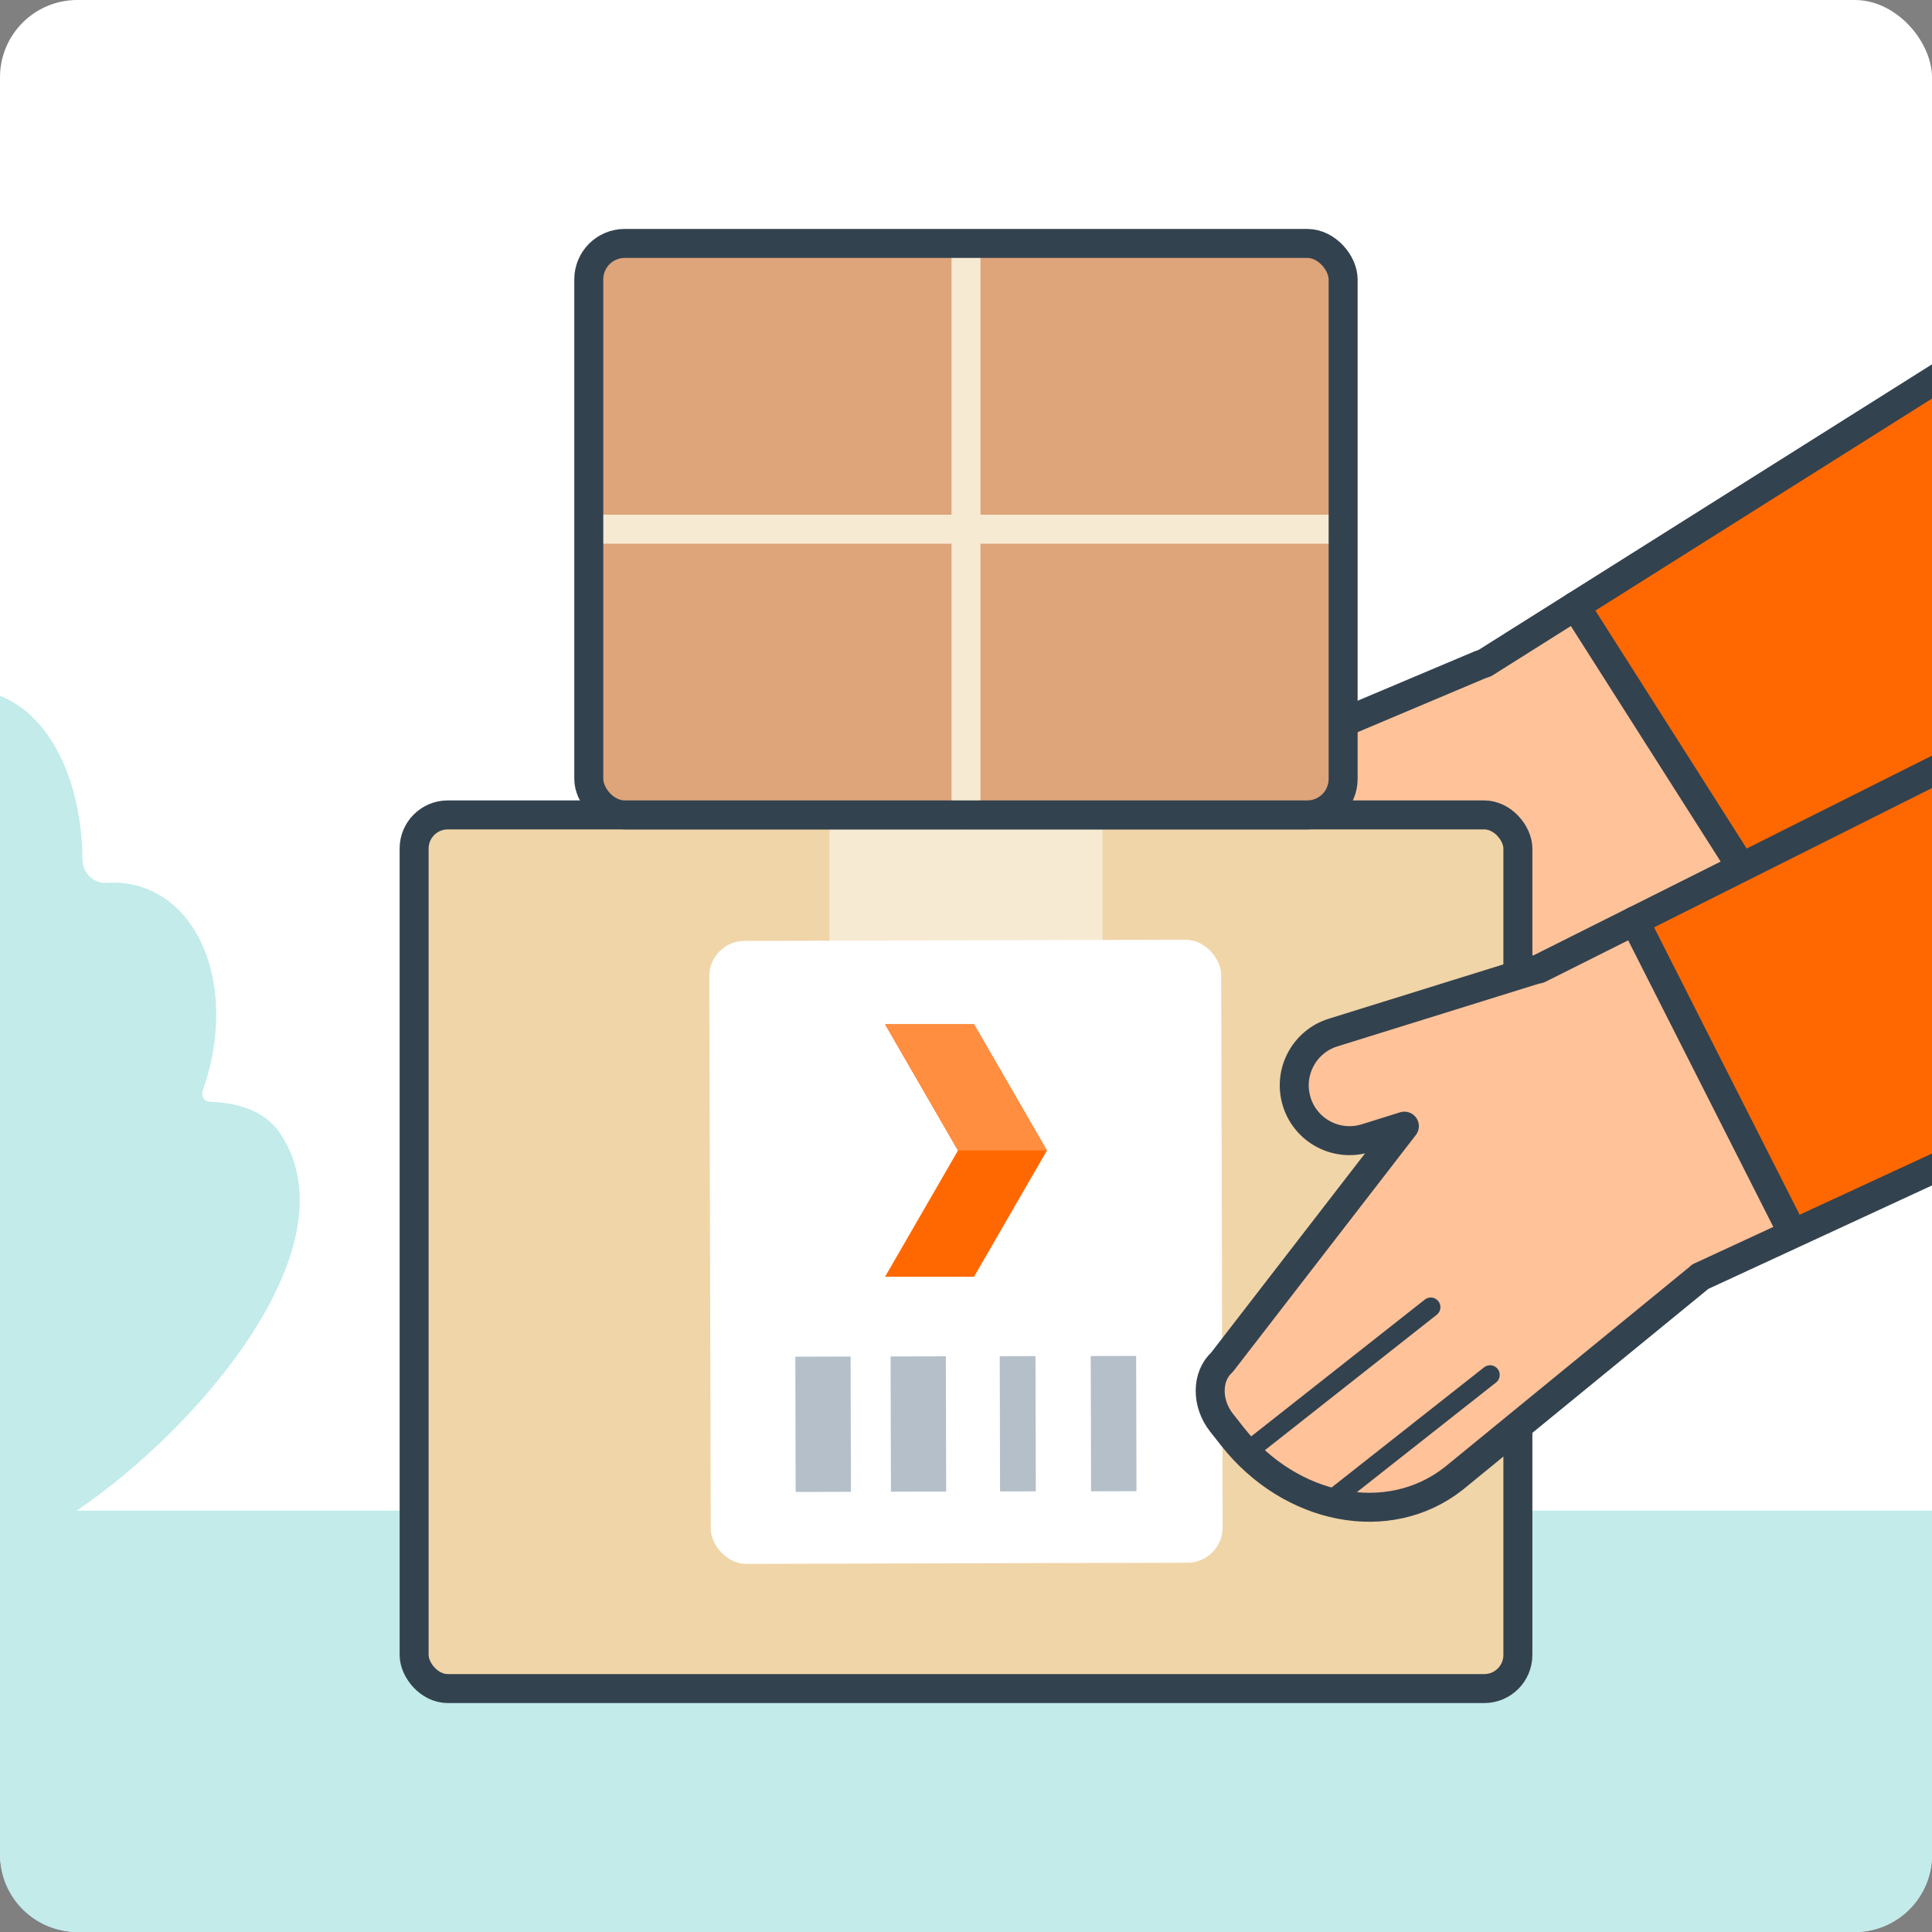 <?xml version="1.0" encoding="UTF-8"?>
<svg id="Layer_1" xmlns="http://www.w3.org/2000/svg" xmlns:xlink="http://www.w3.org/1999/xlink" viewBox="0 0 200 200">
  <rect x="0" y="0" width="200" height="200" fill="#808080" stroke="none"/>
  <defs>
    <style>
      .cls-1, .cls-2, .cls-3, .cls-4 {
        fill: none;
      }

      .cls-5 {
        fill: #ffc299;
      }

      .cls-6 {
        fill: #ff6800;
      }

      .cls-2 {
        stroke-width: 2px;
      }

      .cls-2, .cls-3, .cls-7, .cls-4 {
        stroke-linecap: round;
        stroke-linejoin: round;
      }

      .cls-2, .cls-4 {
        stroke: #33424f;
      }

      .cls-8 {
        fill: #fff;
      }

      .cls-3 {
        stroke: #f7ead3;
      }

      .cls-3, .cls-7, .cls-4 {
        stroke-width: 3px;
      }

      .cls-7 {
        stroke: #c2ebea;
      }

      .cls-7, .cls-9 {
        fill: #c2ebea;
      }

      .cls-10 {
        fill: #f0d5a8;
      }

      .cls-11 {
        fill: #ff8e40;
      }

      .cls-12 {
        fill: #f7ead3;
      }

      .cls-13 {
        fill: #dea47a;
      }

      .cls-14 {
        fill: #b4bfc9;
      }

      .cls-15 {
        clip-path: url(#clippath);
      }
    </style>
    <clipPath id="clippath">
      <rect class="cls-1" x="0" y="0" width="200" height="200" transform="translate(200 200) rotate(180)"/>
    </clipPath>
  </defs>
  <rect class="cls-8" x="0" y="0" width="200" height="200" rx="8" ry="8" transform="translate(200 200) rotate(180)"/>
  <path class="cls-9" d="M8,156.38h184c4.42,0,8,3.58,8,8v35.62H0v-35.62C0,159.96,3.58,156.38,8,156.38Z" transform="translate(200 356.38) rotate(180)"/>
  <g class="cls-15">
    <path class="cls-7" d="M-34.37,118.05c1.29-1.86,3.7-2.41,6.05-2.5,1.55-.06,2.59-1.64,2.05-3.14,0-.01,0-.03-.01-.04-2.96-8.33-.7-16.84,5.05-19,1.09-.41,2.22-.56,3.37-.48,2.22.15,4.12-1.63,4.13-3.92,0-.03,0-.07,0-.1.09-8.87,4.26-16.01,10.38-15.95,6.12-.06,10.29,7.08,10.38,15.95,0,.03,0,.07,0,.1.01,2.29,1.91,4.07,4.13,3.92,1.15-.08,2.28.07,3.37.48,5.75,2.16,8.01,10.67,5.05,19,0,.01,0,.03-.01.04-.53,1.5.5,3.08,2.05,3.14,2.34.09,4.76.64,6.05,2.5,9.45,13.58-19.66,40.76-31.02,41.77-11.35-1-40.47-28.19-31.02-41.77Z"/>
    <g>
      <g>
        <path class="cls-5" d="M203.81,80.56l-30.4,18.21c-7.17,6.88-16.08,5.08-22.95-2.09h0c-6.88-7.17-5.3-20.61,1.87-27.49l51.47-32.1.02,43.46Z"/>
        <g>
          <polygon class="cls-6" points="203.81 80.56 182.35 93.06 163.08 62.74 203.79 37.1 203.81 80.56"/>
          <line class="cls-4" x1="181.68" y1="91.99" x2="163.08" y2="62.74"/>
        </g>
        <g>
          <rect class="cls-5" x="139.63" y="61.79" width="11.45" height="33.12" rx="5.72" ry="5.72" transform="translate(129.67 242.72) rotate(-112.88)"/>
          <path class="cls-5" d="M151.68,69.87l21.73,28.9-23.35,23.25c-6.21,5.96-16.49,4.92-23.21-2.08l-1.27-1.33c-1.77-1.84-2.03-4.62-.56-6.23l26.66-42.5Z"/>
          <line class="cls-2" x1="128.45" y1="121.41" x2="145.97" y2="104.6"/>
          <line class="cls-2" x1="137.52" y1="125.61" x2="152.77" y2="110.98"/>
        </g>
      </g>
      <path class="cls-4" d="M203.79,37.1l-50.09,31.55c-.2.06-.39.13-.59.21l-19.97,8.43c-2.91,1.23-4.28,4.59-3.05,7.5,1.23,2.91,4.59,4.28,7.5,3.05l3.83-1.62-16.41,26.16c-1.46,1.6-1.21,4.39.56,6.23l1.27,1.33c6.72,7,17,8.04,23.21,2.08l23.35-23.25h0s30.41-18.21,30.41-18.21"/>
    </g>
    <g>
      <g>
        <g>
          <rect class="cls-10" x="42.87" y="84.36" width="114.26" height="90.44" rx="3.48" ry="3.48"/>
          <rect class="cls-12" x="85.86" y="84.36" width="28.28" height="18.69"/>
          <rect class="cls-4" x="42.87" y="84.36" width="114.26" height="90.44" rx="3.48" ry="3.48"/>
        </g>
        <g>
          <rect class="cls-8" x="73.5" y="97.33" width="52.99" height="64.49" rx="3.65" ry="3.65" transform="translate(200.33 258.9) rotate(179.85)"/>
          <g>
            <rect class="cls-14" x="112.94" y="140.35" width="4.7" height="14" transform="translate(230.93 294.44) rotate(179.86)"/>
            <rect class="cls-14" x="103.52" y="140.37" width="3.7" height="14" transform="translate(211.09 294.5) rotate(179.86)"/>
            <rect class="cls-14" x="92.22" y="140.41" width="5.72" height="14" transform="translate(190.51 294.59) rotate(179.86)"/>
            <rect class="cls-14" x="82.36" y="140.43" width="5.72" height="14" transform="translate(170.79 294.66) rotate(179.86)"/>
          </g>
          <g>
            <polygon class="cls-6" points="100.83 106.03 91.62 106.03 99.17 119.1 91.62 132.17 100.83 132.17 108.38 119.1 100.83 106.03"/>
            <polygon class="cls-11" points="108.38 119.1 100.83 106.03 91.62 106.03 99.17 119.1 108.38 119.1"/>
          </g>
        </g>
      </g>
      <g>
        <rect class="cls-13" x="60.96" y="25.2" width="78.09" height="59.16" rx="3.72" ry="3.72" transform="translate(200 109.56) rotate(180)"/>
        <g>
          <line class="cls-3" x1="100" y1="25.2" x2="100" y2="84.36"/>
          <line class="cls-3" x1="60.96" y1="54.78" x2="139.04" y2="54.78"/>
        </g>
        <rect class="cls-4" x="60.96" y="25.2" width="78.09" height="59.16" rx="3.72" ry="3.72" transform="translate(200 109.56) rotate(180)"/>
      </g>
    </g>
    <g>
      <g>
        <path class="cls-5" d="M206.44,118.09l-30.46,14.11c-7.81,6.14-16.5,3.49-22.64-4.31h0c-6.14-7.81-3.27-21.03,4.53-27.18l47.53-23.52,1.03,40.9Z"/>
        <g>
          <polygon class="cls-6" points="206.44 118.09 185.44 127.38 169.21 95.33 205.41 77.19 206.44 118.09"/>
          <line class="cls-4" x1="184.87" y1="126.25" x2="169.21" y2="95.33"/>
        </g>
        <g>
          <rect class="cls-5" x="144.32" y="92.58" width="11.45" height="33.12" rx="5.72" ry="5.72" transform="translate(90.44 284.84) rotate(-107.29)"/>
          <path class="cls-5" d="M157.17,101.32l18.81,30.88-25.5,20.86c-6.76,5.33-16.89,3.29-22.9-4.33l-1.14-1.45c-1.58-2.01-1.57-4.8.05-6.25l30.68-39.71Z"/>
          <line class="cls-2" x1="129.04" y1="150.35" x2="148.11" y2="135.32"/>
          <line class="cls-2" x1="137.65" y1="155.41" x2="154.25" y2="142.33"/>
        </g>
      </g>
      <path class="cls-4" d="M205.41,77.19l-46.11,23.11c-.2.04-.41.09-.61.15l-20.69,6.44c-3.02.94-4.7,4.15-3.76,7.17.94,3.02,4.15,4.7,7.17,3.76l3.97-1.24-18.88,24.44c-1.61,1.45-1.63,4.25-.05,6.25l1.14,1.45c6.01,7.62,16.13,9.66,22.9,4.33l25.5-20.86v-.02s30.46-14.09,30.46-14.09"/>
    </g>
  </g>
</svg>